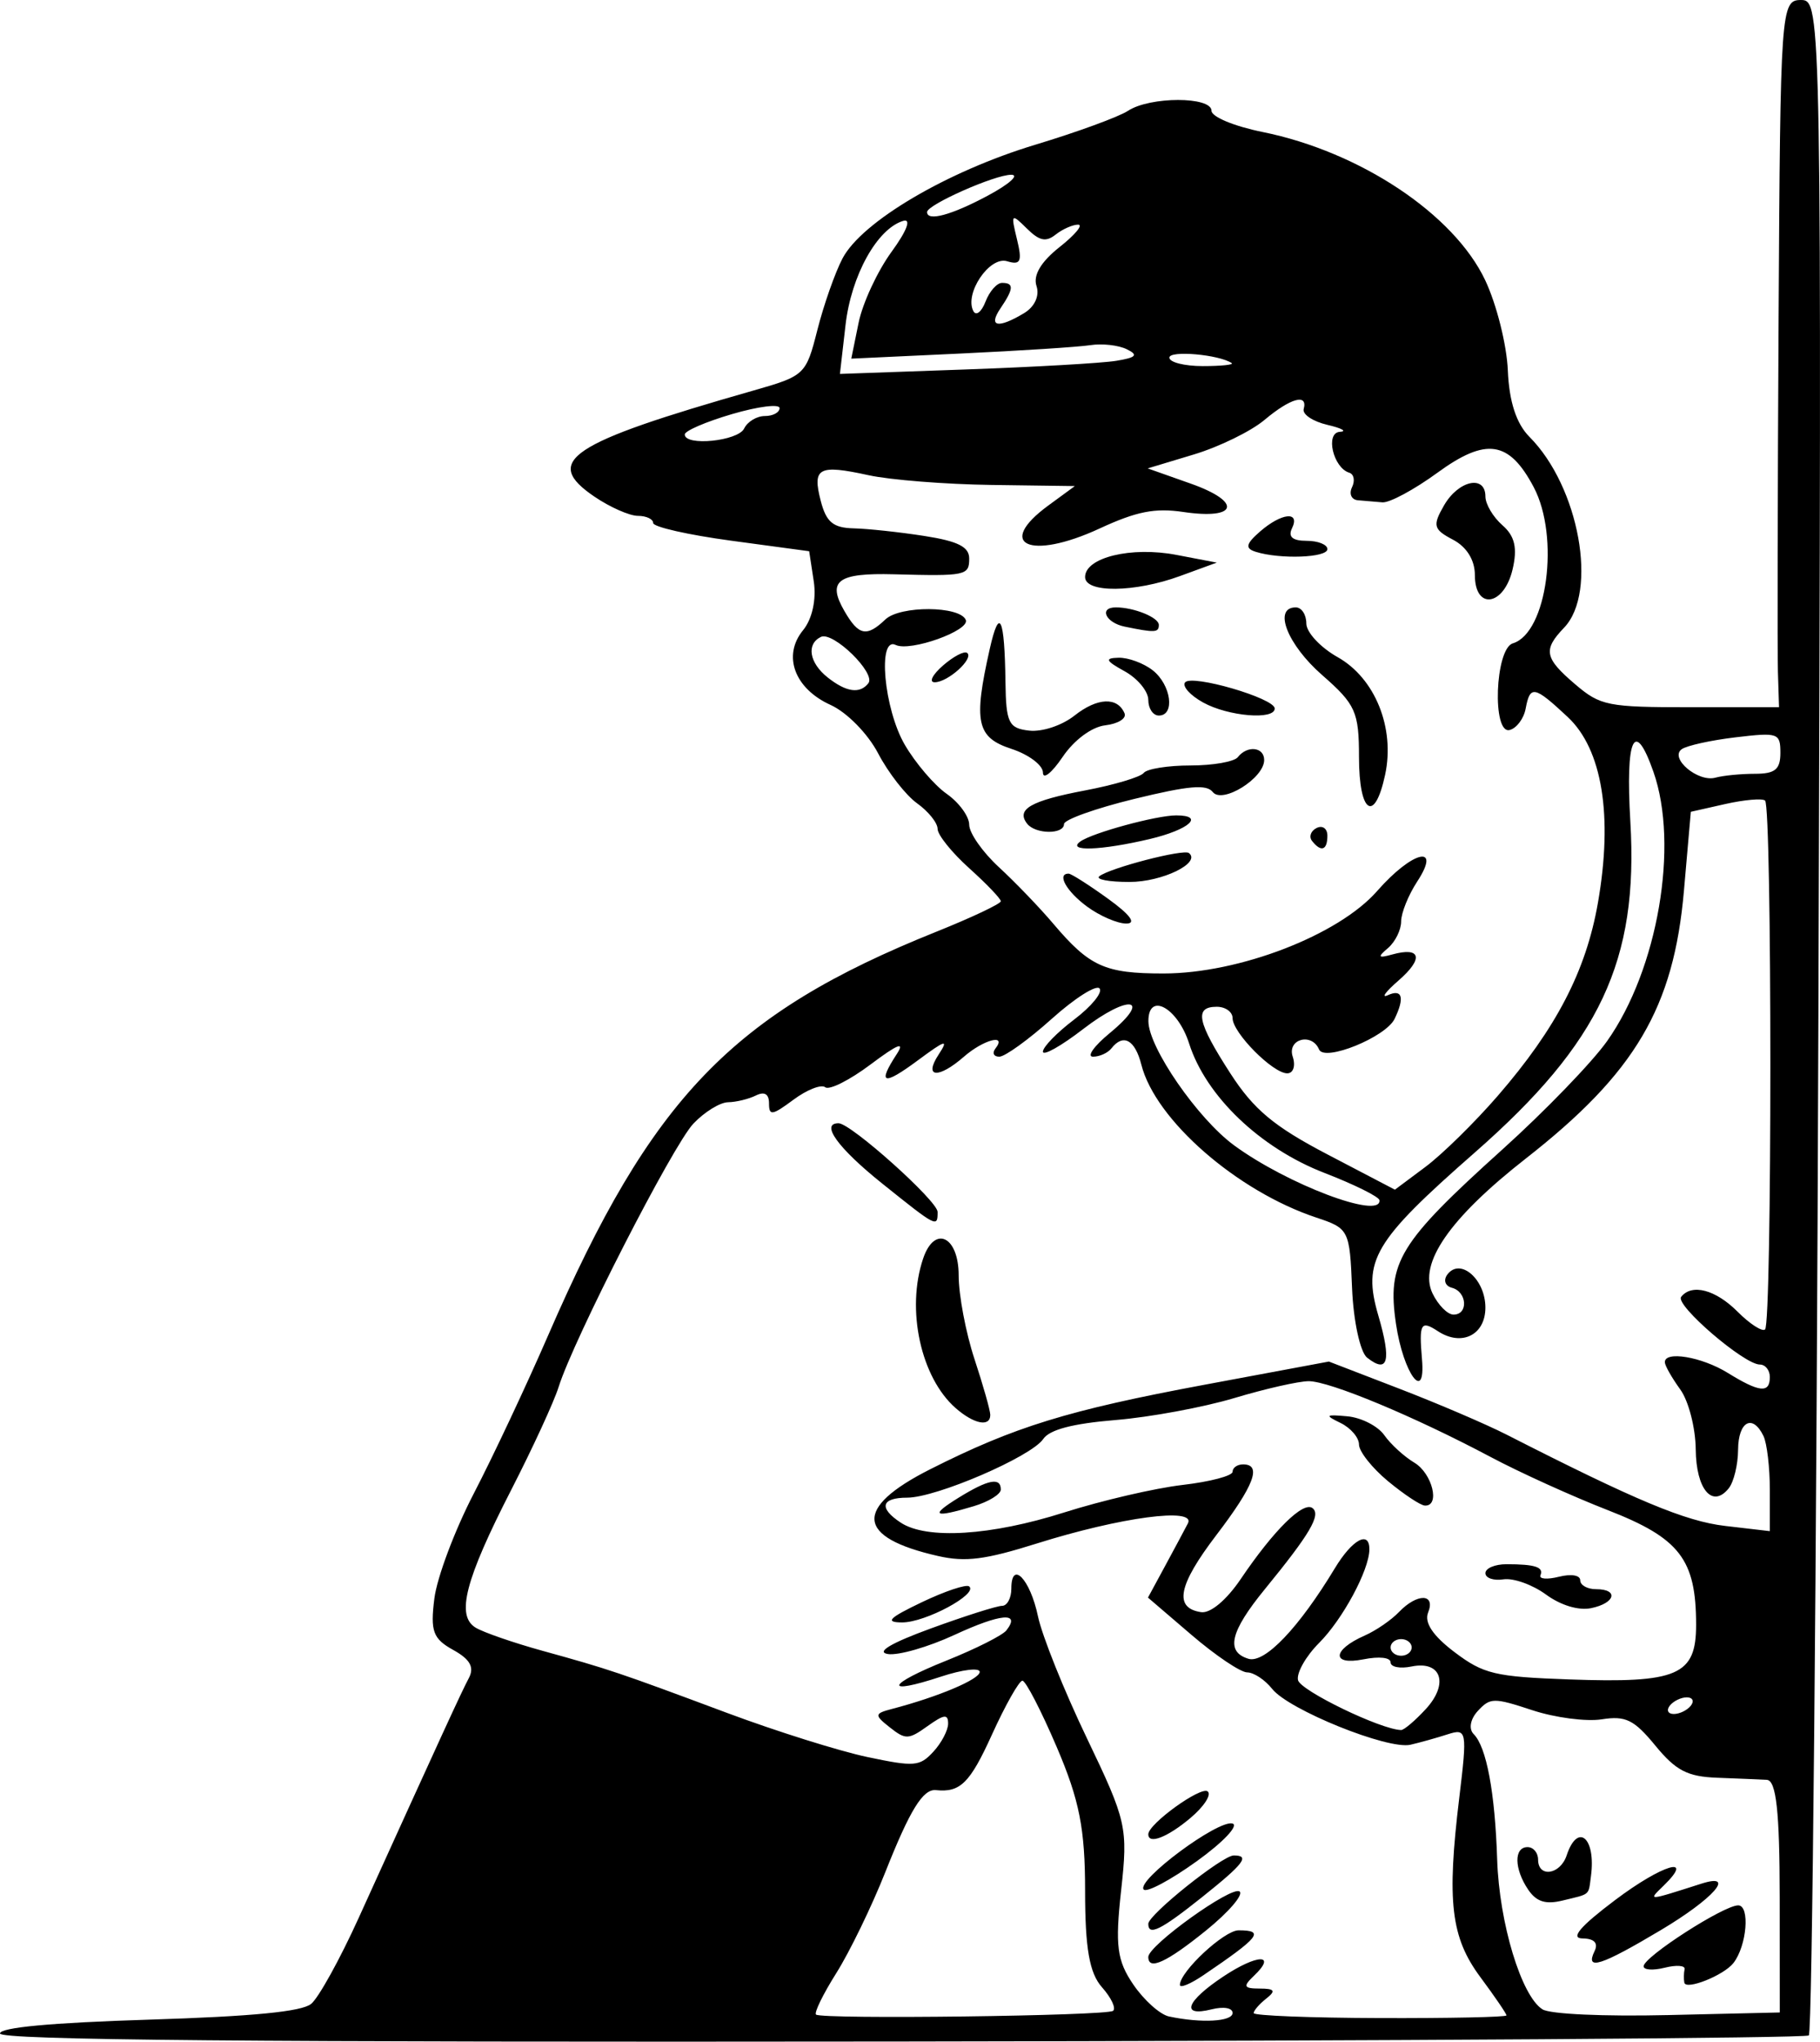 <?xml version="1.0" encoding="UTF-8" standalone="no"?>
<svg
   xmlns:dc="http://purl.org/dc/elements/1.1/"
   xmlns:cc="http://creativecommons.org/ns#"
   xmlns:rdf="http://www.w3.org/1999/02/22-rdf-syntax-ns#"
   xmlns:svg="http://www.w3.org/2000/svg"
   xmlns="http://www.w3.org/2000/svg"
   version="1.1"
   id="svg9718"
   viewBox="0 0 809.903 908.239"
   height="256.325mm"
   width="228.573mm">
  <defs
     id="defs9720" />
  <g
     transform="translate(405.286,-9.219)"
     id="layer1">
    <path
       id="path10277"
       d="m -405.286,913.819 c 2e-4,-2.679 22.713,-4.787 66.219,-6.147 46.294,-1.447 68.035,-3.561 72.254,-7.027 3.32,-2.726 12.841,-19.947 21.157,-38.269 36.89,-81.267 45.658,-100.35 49,-106.649 2.554,-4.812 0.581,-8.362 -6.965,-12.535 -8.989,-4.971 -10.212,-8.316 -8.368,-22.897 1.188,-9.392 9.082,-30.4 17.544,-46.686 8.461,-16.286 23.345,-47.932 33.075,-70.325 45.988,-105.843 81.829,-143.103 172.746,-179.579 15.784,-6.333 28.699,-12.437 28.699,-13.564 0,-1.127 -6.329,-7.741 -14.064,-14.697 -7.735,-6.956 -14.064,-14.829 -14.064,-17.496 0,-2.667 -4.101,-7.78 -9.114,-11.362 -5.013,-3.582 -12.815,-13.576 -17.338,-22.21 -4.623,-8.824 -13.901,-18.27 -21.19,-21.573 -16.065,-7.279 -21.463,-21.958 -12.22,-33.234 4.068,-4.963 5.982,-13.697 4.76,-21.717 l -2.044,-13.416 -34.716,-4.688 c -19.094,-2.579 -34.716,-6.118 -34.716,-7.866 0,-1.748 -3.047,-3.178 -6.771,-3.178 -3.724,0 -12.433,-3.845 -19.353,-8.545 -23.306,-15.828 -11.419,-23.766 70.636,-47.174 23.003,-6.562 23.508,-7.039 28.57,-26.991 2.834,-11.171 7.863,-25.475 11.174,-31.787 8.596,-16.384 46.525,-38.746 85.866,-50.623 18.594,-5.614 37.137,-12.398 41.208,-15.076 9.741,-6.409 37.135,-6.422 37.135,-0.018 0,2.702 10.066,6.889 22.716,9.449 43.418,8.786 85.154,36.546 99.059,65.889 5.082,10.724 9.626,28.822 10.098,40.217 0.572,13.819 3.777,23.648 9.625,29.518 22.104,22.187 30.602,69.025 15.401,84.892 -9.46,9.874 -8.733,13.524 5.027,25.24 11.159,9.502 14.391,10.141 51.269,10.141 l 39.359,0 -0.494,-15.731 c -0.272,-8.652 -0.137,-79.44 0.3,-157.306 0.774,-138.019 1.025,-141.576 9.998,-141.576 9.106,0 9.189,4.865 7.713,451.641 -0.821,248.403 -2.738,452.625 -4.261,453.828 -1.523,1.203 -183.256,2.416 -403.851,2.697 -289.316,0.368 -401.082,-0.626 -401.082,-3.567 z M 90.034,903.746 c 1.412,-1.115 -0.812,-5.836 -4.943,-10.493 -5.582,-6.292 -7.51,-17.308 -7.51,-42.904 0,-27.609 -2.502,-40.29 -12.617,-63.95 -6.94,-16.231 -13.815,-29.512 -15.278,-29.512 -1.463,0 -7.578,10.826 -13.589,24.059 -9.756,21.478 -14.065,25.743 -24.87,24.615 -5.775,-0.603 -11.538,8.719 -22.537,36.457 -6.054,15.268 -15.861,35.469 -21.792,44.891 -5.931,9.422 -10,17.75 -9.043,18.507 2.761,2.182 129.327,0.582 132.18,-1.67 z m 53.179,0.946 c 0,-2.266 -3.997,-2.949 -9.376,-1.601 -13.913,3.486 -11.367,-3.571 5.277,-14.628 15.131,-10.052 24.04,-10.227 13.569,-0.267 -4.944,4.703 -4.51,5.641 2.614,5.641 6.645,0 7.293,0.987 2.918,4.442 -3.094,2.443 -5.619,5.358 -5.612,6.477 0.009,1.12 25.323,2.115 56.256,2.211 30.933,0.096 56.242,-0.44 56.242,-1.192 0,-0.752 -5.223,-8.403 -11.606,-17.003 -13.136,-17.697 -15.008,-33.567 -9.41,-79.765 3.611,-29.801 3.385,-31.035 -5.184,-28.265 -4.928,1.593 -12.378,3.677 -16.555,4.632 -10.033,2.294 -54.145,-15.525 -61.523,-24.852 -3.191,-4.034 -8.19,-7.335 -11.109,-7.335 -2.919,0 -14.047,-7.486 -24.73,-16.636 l -19.423,-16.636 7.531,-13.9 c 4.142,-7.645 8.745,-16.239 10.229,-19.098 3.782,-7.288 -29.919,-2.805 -67.316,8.954 -22.893,7.199 -31.645,8.308 -43.819,5.551 -36.555,-8.277 -37.762,-21.31 -3.574,-38.577 37.516,-18.948 61.353,-26.293 122.04,-37.606 l 55.417,-10.331 31.311,12.061 c 17.221,6.634 38.695,15.825 47.719,20.426 57.644,29.387 79.634,38.572 97.276,40.631 l 19.924,2.326 0,-18.248 c 0,-10.036 -1.28,-20.882 -2.846,-24.102 -4.838,-9.955 -11.215,-6.467 -11.29,6.175 -0.037,6.616 -1.913,14.325 -4.164,17.13 -7.26,9.05 -14.512,0.482 -14.683,-17.349 -0.091,-9.549 -3.181,-21.527 -6.866,-26.616 -3.685,-5.089 -6.775,-10.503 -6.866,-12.029 -0.318,-5.316 16.321,-2.562 27.962,4.627 14.16,8.745 18.752,9.198 18.752,1.851 0,-3.054 -2.008,-5.552 -4.462,-5.552 -6.993,0 -37.82,-26.501 -35.007,-30.095 4.716,-6.025 15.328,-3.238 25.13,6.601 5.38,5.4 10.873,8.957 12.206,7.905 3.151,-2.488 3.154,-232.827 0.003,-235.315 -1.319,-1.041 -9.29,-0.338 -17.714,1.562 l -15.316,3.456 -3.057,35.037 c -4.546,52.109 -21.644,81.077 -70.344,119.181 -33.937,26.553 -47.929,46.767 -41.546,60.02 2.5,5.192 6.708,9.441 9.35,9.441 6.664,0 6.056,-10.158 -0.714,-11.939 -3.086,-0.812 -3.935,-3.474 -1.927,-6.04 5.784,-7.389 16.821,2.353 16.821,14.848 0,12.199 -10.56,17.438 -21.156,10.495 -7.588,-4.972 -8.426,-3.491 -7.06,12.486 1.704,19.944 -8.331,6.31 -11.569,-15.718 -4.03,-27.415 1.228,-36.025 47.437,-77.68 18.904,-17.041 39.83,-38.693 46.502,-48.117 22.59,-31.907 32.095,-87.187 20.608,-119.846 -8.431,-23.97 -12.47,-15.225 -10.257,22.208 3.66,61.9 -13.441,98.289 -69.144,147.128 -45.175,39.608 -50.178,48.064 -42.987,72.66 5.888,20.139 4.306,26.016 -5.019,18.653 -3.085,-2.436 -6.094,-16.343 -6.688,-30.905 -1.055,-25.892 -1.406,-26.586 -15.86,-31.384 -35.325,-11.727 -71.683,-43.463 -77.897,-67.994 -2.825,-11.154 -8.068,-14.022 -13.334,-7.296 -1.594,2.036 -5.277,3.701 -8.186,3.701 -2.909,0 0.41,-4.696 7.374,-10.435 19.293,-15.899 8.613,-17.57 -11.785,-1.843 -9.831,7.58 -17.875,12.089 -17.875,10.021 0,-2.068 6.254,-8.491 13.897,-14.272 7.644,-5.782 12.737,-11.995 11.318,-13.808 -1.419,-1.812 -11.016,4.272 -21.328,13.521 -10.312,9.249 -20.803,16.816 -23.315,16.816 -2.511,0 -3.262,-1.666 -1.669,-3.701 5.217,-6.665 -5.378,-3.877 -14.064,3.701 -11.397,9.943 -18.046,9.397 -11.277,-0.925 4.614,-7.037 3.187,-6.643 -9.211,2.543 -15.437,11.438 -18.153,10.633 -9.396,-2.786 3.772,-5.78 0.452,-4.465 -11.65,4.617 -9.309,6.986 -18.383,11.551 -20.164,10.145 -1.781,-1.406 -8.142,1.08 -14.134,5.525 -9.525,7.065 -10.896,7.275 -10.896,1.666 0,-4.21 -2.015,-5.42 -5.86,-3.519 -3.223,1.593 -8.789,2.941 -12.368,2.994 -3.58,0.054 -10.527,4.339 -15.438,9.522 -9.17,9.678 -53.312,95.929 -59.988,117.215 -2.052,6.544 -11.512,27.071 -21.022,45.616 -20.576,40.126 -24.697,56.059 -15.875,61.389 3.475,2.1 16.867,6.732 29.759,10.294 29.663,8.196 33.774,9.579 82.04,27.599 21.916,8.182 50.066,17.028 62.554,19.658 20.918,4.405 23.226,4.22 29.3,-2.339 3.627,-3.916 6.594,-9.558 6.594,-12.538 0,-4.37 -1.774,-4.151 -9.17,1.134 -8.449,6.037 -9.767,6.081 -16.756,0.563 -6.989,-5.518 -6.913,-6.165 0.966,-8.226 20.543,-5.372 39.024,-13.173 39.024,-16.472 0,-1.968 -7.708,-1.035 -17.128,2.073 -26.029,8.587 -24.434,3.6 2.266,-7.082 12.966,-5.187 24.99,-11.24 26.72,-13.45 6.517,-8.325 -2.456,-7.551 -23.079,1.992 -11.733,5.429 -25.084,9.263 -29.668,8.521 -5.393,-0.874 1.38,-4.896 19.188,-11.395 15.137,-5.525 29.377,-10.045 31.644,-10.045 2.267,0 4.122,-3.429 4.122,-7.621 0,-12.974 8.381,-4.3 11.852,12.267 1.811,8.641 11.604,33.041 21.763,54.222 17.691,36.886 18.335,39.744 15.244,67.717 -2.715,24.574 -1.857,31.214 5.412,41.871 4.751,6.966 11.888,13.36 15.86,14.208 14.395,3.076 28.317,2.315 28.317,-1.549 z m -23.44,-12.486 c 0,-5.921 19.737,-24.278 26.103,-24.278 11.763,0 9.434,2.968 -15.701,20.006 -5.721,3.878 -10.402,5.801 -10.402,4.273 z m -14.064,-12.423 c 0,-5.173 37.196,-31.839 40.63,-29.128 1.814,1.432 -4.905,9.235 -14.929,17.341 -17.611,14.239 -25.7,17.949 -25.7,11.787 z m 0,-14.739 c 0,-4.043 32.985,-30.428 38.039,-30.428 7.347,0 4.534,3.686 -14.231,18.651 -18.261,14.562 -23.808,17.306 -23.808,11.777 z m -2.081,-15.287 c -3.227,-4.123 33.038,-31.053 39.52,-29.347 3.013,0.793 -4.147,8.358 -15.911,16.811 -11.765,8.453 -22.388,14.094 -23.609,12.535 z m 2.081,-24.556 c 0,-4.599 23.377,-21.48 26.419,-19.078 1.82,1.437 -1.638,6.77 -7.684,11.851 -10.252,8.616 -18.735,11.888 -18.735,7.227 z M 4.888,721.993 c 10.298,-4.921 19.792,-8.101 21.096,-7.065 4.202,3.335 -19.429,16.052 -29.792,16.032 -7.863,-0.015 -5.986,-1.951 8.695,-8.967 z M 20.033,635.663 C 4.454,622.072 -2.161,591.694 5.527,569.046 c 5.088,-14.989 15.797,-9.871 15.797,7.55 0,8.733 3.164,25.47 7.032,37.194 3.868,11.724 7.032,22.9 7.032,24.836 0,5.528 -7.22,4.134 -15.355,-2.963 z M -12.84,535.607 c -19.585,-15.699 -27.534,-26.707 -19.283,-26.707 5.463,0 44.072,34.562 44.072,39.453 0,7.036 -0.31,6.876 -24.788,-12.745 z M 386.687,852.887 c -0.023,-37.806 -1.551,-51.668 -5.724,-51.901 -3.132,-0.175 -13.045,-0.592 -22.03,-0.925 -13.286,-0.493 -18.436,-3.162 -27.584,-14.295 -9.486,-11.544 -13.22,-13.377 -23.837,-11.7 -6.924,1.093 -20.84,-0.734 -30.924,-4.06 -17.12,-5.648 -18.724,-5.628 -24.207,0.293 -3.388,3.658 -4.182,8.035 -1.875,10.346 5.703,5.714 9.479,25.883 10.451,55.824 0.917,28.23 10.768,60.757 20.179,66.624 3.4,2.119 27.23,3.205 55.76,2.54 l 49.822,-1.161 -0.028,-51.583 z m -42.445,38.305 c -0.305,-1.598 -0.252,-4.281 0.118,-5.961 0.37,-1.68 -3.599,-1.984 -8.821,-0.676 -5.222,1.308 -9.456,1.018 -9.409,-0.646 0.118,-4.224 35.629,-27.084 42.074,-27.084 5.355,0 3.869,18.016 -2.117,25.663 -4.298,5.491 -21.174,12.216 -21.844,8.705 z m -39.942,-14.01 c 1.747,-3.594 -0.143,-5.582 -5.358,-5.638 -5.57,-0.059 -1.099,-5.326 14.48,-17.06 21.158,-15.935 35.864,-20.252 21.495,-6.309 -6.92,6.715 -7.306,6.738 16.912,-1 15.647,-4.999 5.513,6.614 -18.006,20.633 -26.807,15.979 -33.815,18.205 -29.523,9.373 z m -29.538,-27.339 c -6.272,-9.252 -6.418,-18.928 -0.285,-18.928 2.578,0 4.688,2.498 4.688,5.552 0,8.188 9.856,6.752 12.706,-1.851 4.927,-14.875 13.124,-7.862 10.816,9.253 -1.181,8.761 0.014,7.743 -12.688,10.822 -7.509,1.821 -11.597,0.52 -15.236,-4.849 z m -45.587,-80.312 c 10.415,-11.29 6.943,-21.7 -6.323,-18.961 -5.126,1.058 -9.319,0.234 -9.319,-1.832 0,-2.196 -5.059,-2.754 -12.179,-1.343 -14.262,2.826 -13.818,-4.235 0.666,-10.6 4.964,-2.181 11.814,-6.881 15.223,-10.443 8.099,-8.466 16.418,-8.33 12.985,0.211 -1.79,4.452 2.119,10.325 11.689,17.564 12.96,9.803 17.992,11.005 51.026,12.19 48.356,1.734 56.542,-1.781 56.542,-24.28 0,-29.129 -7.26,-38.554 -39.301,-51.026 -15.691,-6.107 -39.109,-16.726 -52.042,-23.597 -34.012,-18.072 -71.694,-33.773 -81.047,-33.771 -4.454,10e-4 -19.322,3.37 -33.041,7.487 -13.718,4.117 -37.543,8.525 -52.944,9.796 -19.063,1.573 -29.328,4.267 -32.156,8.439 -5.339,7.877 -47.6,26.095 -60.533,26.095 -11.623,0 -12.802,4.604 -2.848,11.126 11.556,7.572 40.165,5.791 72.631,-4.522 16.76,-5.324 40.493,-10.842 52.74,-12.263 12.247,-1.421 22.268,-4.06 22.268,-5.865 0,-1.805 2.11,-3.281 4.688,-3.281 8.477,0 4.931,9.37 -11.898,31.435 -17.034,22.334 -19.042,32.464 -6.801,34.299 4.151,0.622 11.307,-5.359 17.663,-14.763 14.709,-21.764 27.859,-34.728 31.948,-31.5 3.826,3.021 -1.176,11.509 -21.243,36.048 -15.436,18.876 -17.552,27.851 -7.298,30.957 7.222,2.188 22.441,-13.753 38.473,-40.298 7.76,-12.847 15.474,-16.991 15.341,-8.241 -0.14,9.204 -11.882,30.98 -22.376,41.498 -5.899,5.913 -10.119,13.361 -9.376,16.55 1.094,4.698 36.978,22.048 45.887,22.186 1.289,0.018 6.219,-4.164 10.954,-9.297 z m 53.49,-50.985 c -5.991,-4.384 -14.504,-7.422 -18.917,-6.751 -4.413,0.671 -8.023,-0.568 -8.023,-2.753 0,-2.185 4.219,-3.973 9.376,-3.973 12.709,0 16.65,1.279 15.118,4.906 -0.709,1.68 2.982,1.984 8.204,0.676 5.485,-1.375 9.494,-0.711 9.494,1.572 0,2.173 3.164,3.951 7.032,3.951 10.223,0 8.62,6.212 -2.179,8.441 -5.572,1.15 -13.516,-1.248 -20.105,-6.069 z M 21.324,675.459 c 13.161,-8.128 18.752,-9.204 18.752,-3.61 0,2.086 -5.411,5.417 -12.025,7.403 -17.883,5.368 -19.806,4.284 -6.727,-3.793 z m 191.037,-7.345 c -7.091,-5.879 -12.892,-13.212 -12.892,-16.294 0,-3.082 -3.692,-7.397 -8.204,-9.589 -7.163,-3.479 -6.778,-3.855 3.037,-2.96 6.183,0.564 13.566,4.331 16.408,8.371 2.842,4.04 8.859,9.548 13.371,12.239 8.033,4.791 11.631,19.452 4.688,19.1 -1.934,-0.098 -9.317,-4.989 -16.408,-10.868 z m 134.781,99.878 c 1.594,-2.036 0.788,-3.701 -1.791,-3.701 -2.578,0 -5.992,1.666 -7.585,3.701 -1.594,2.036 -0.788,3.701 1.791,3.701 2.578,0 5.992,-1.666 7.585,-3.701 z M 222.909,742.083 c 0,-2.036 -2.11,-3.701 -4.688,-3.701 -2.578,0 -4.688,1.666 -4.688,3.701 0,2.036 2.11,3.701 4.688,3.701 2.578,0 4.688,-1.666 4.688,-3.701 z M 208.57,543.137 c -0.151,-1.527 -11.168,-6.99 -24.481,-12.141 -28.615,-11.07 -52.745,-34.144 -60.221,-57.584 -5.098,-15.983 -18.207,-23.115 -18.114,-9.853 0.083,11.643 21.897,43.234 38.056,55.112 23.63,17.369 65.628,33.236 64.759,24.467 z m 52.749,-46.544 c 25.969,-29.984 39.19,-55.48 44.479,-85.778 6.746,-38.644 1.927,-68.275 -13.438,-82.625 -14.911,-13.927 -16.758,-14.294 -18.729,-3.721 -0.824,4.421 -4.019,8.693 -7.099,9.494 -7.908,2.055 -6.524,-36.148 1.396,-38.547 15.264,-4.625 20.982,-47.395 9.29,-69.488 -10.952,-20.695 -21.174,-22.214 -42.898,-6.377 -10.261,7.48 -21.245,13.392 -24.409,13.138 -3.164,-0.255 -8.089,-0.671 -10.943,-0.925 -2.854,-0.255 -4.028,-2.853 -2.607,-5.776 1.42,-2.922 0.87,-5.837 -1.223,-6.477 -7.19,-2.2 -10.781,-17.796 -4.188,-18.189 3.397,-0.203 0.902,-1.6 -5.544,-3.104 -6.446,-1.504 -11.193,-4.669 -10.548,-7.034 1.926,-7.064 -5.857,-4.898 -17.469,4.861 -5.995,5.038 -20.137,11.945 -31.427,15.35 l -20.528,6.19 19.218,6.793 c 23.005,8.132 20.849,16.183 -3.372,12.595 -12.641,-1.872 -20.781,-0.263 -37.281,7.371 -30.916,14.305 -46.637,7.212 -22.76,-10.268 l 11.786,-8.628 -37.123,-0.503 c -20.418,-0.277 -45.037,-2.229 -54.71,-4.337 -22.248,-4.85 -25.072,-3.333 -21.251,11.419 2.452,9.464 5.505,12.012 14.66,12.231 6.36,0.152 20.529,1.676 31.488,3.387 14.943,2.333 19.924,4.843 19.924,10.04 0,7.562 -1.437,7.863 -33.512,7.004 -25.002,-0.669 -29.799,2.878 -22.051,16.304 6.359,11.019 9.888,11.752 18.258,3.79 6.563,-6.243 33.172,-6.088 35.78,0.208 1.956,4.722 -24.768,14.268 -31.182,11.138 -8.186,-3.994 -5.248,28.429 4.019,44.362 4.736,8.143 13.128,17.978 18.649,21.856 5.521,3.878 10.038,10.066 10.038,13.751 0,3.685 5.936,12.171 13.191,18.858 7.255,6.687 18.13,17.988 24.167,25.113 16.239,19.166 22.965,22.208 49.094,22.205 33.683,-0.004 77.871,-17.044 95.062,-36.658 15.755,-17.976 28.888,-21.094 17.847,-4.237 -3.934,6.006 -7.152,14.001 -7.152,17.766 0,3.765 -2.637,9.09 -5.86,11.833 -4.769,4.058 -4.418,4.588 1.886,2.846 12.796,-3.536 14.104,1.773 2.845,11.552 -5.825,5.06 -7.954,8 -4.731,6.533 6.383,-2.904 7.517,1.158 2.948,10.56 -3.965,8.157 -31.242,19.205 -33.604,13.61 -3.237,-7.667 -14.32,-4.63 -11.722,3.212 1.349,4.071 0.249,7.403 -2.443,7.403 -6.419,0 -24.327,-18.078 -24.327,-24.558 0,-2.779 -3.164,-5.053 -7.032,-5.053 -10.134,0 -8.754,6.736 6.08,29.684 10.367,16.038 19.401,23.57 43.15,35.983 l 30.037,15.699 13.599,-10.147 c 7.479,-5.581 22.002,-19.849 32.272,-31.707 z M 78.464,412.521 c -9.201,-6.768 -13.619,-14.661 -8.205,-14.661 1.13,0 8.984,4.997 17.453,11.104 9.937,7.166 12.847,11.104 8.205,11.104 -3.956,0 -11.81,-3.396 -17.453,-7.547 z m 5.454,-13.496 c 4.692,-3.704 37.488,-12.213 39.859,-10.341 5.571,4.398 -11.849,12.877 -26.456,12.877 -9.138,0 -15.17,-1.141 -13.403,-2.537 z M 75.471,383.56 c 5.384,-3.864 33.843,-11.609 42.657,-11.609 12.897,0 5.759,6.367 -11.791,10.518 -21.566,5.101 -37.225,5.655 -30.866,1.091 z m 103.102,-0.249 c -1.483,-1.895 -0.553,-4.492 2.067,-5.77 2.62,-1.279 4.764,0.272 4.764,3.446 0,6.501 -2.813,7.459 -6.832,2.325 z M 51.796,375.652 c -5.026,-6.421 1.599,-10.224 25.784,-14.805 12.908,-2.445 24.642,-5.943 26.075,-7.775 1.433,-1.831 10.796,-3.329 20.805,-3.329 10.009,0 19.503,-1.666 21.096,-3.701 4.197,-5.361 11.72,-4.542 11.72,1.277 0,8.106 -18.626,19.678 -22.895,14.224 -2.753,-3.516 -10.744,-2.812 -34.874,3.072 -17.217,4.198 -31.303,9.232 -31.303,11.186 0,4.693 -12.708,4.578 -16.408,-0.149 z M 199.469,346.052 c 0,-20.17 -1.499,-23.507 -16.408,-36.537 -15.517,-13.56 -21.956,-30.098 -11.72,-30.098 2.578,0 4.688,3.218 4.688,7.151 0,3.933 6.276,10.679 13.947,14.991 16.652,9.362 25.582,31.47 21.124,52.301 -4.678,21.859 -11.631,17.191 -11.631,-7.809 z m -140.641,6.858 c 0,-3.284 -6.329,-8.04 -14.064,-10.57 -15.46,-5.056 -16.943,-11.903 -9.615,-44.416 4.317,-19.155 6.613,-14.3 7,14.805 0.24,18.044 1.437,20.488 10.531,21.51 5.79,0.651 14.598,-2.272 20.217,-6.709 10.131,-7.998 19.109,-8.392 22.241,-0.976 0.954,2.26 -2.896,4.655 -8.557,5.321 -6.054,0.712 -13.887,6.521 -19.022,14.108 -4.801,7.093 -8.73,10.21 -8.73,6.926 z m 46.88,-32.326 c 0,-3.823 -4.747,-9.565 -10.548,-12.761 -8.461,-4.66 -8.991,-5.848 -2.679,-6.003 4.328,-0.107 11.184,2.423 15.236,5.622 8.181,6.459 9.998,20.093 2.679,20.093 -2.578,0 -4.688,-3.128 -4.688,-6.951 z m 24.405,1.146 c -5.774,-3.193 -9.392,-7.218 -8.04,-8.945 2.91,-3.718 39.892,7.045 39.892,11.61 0,5.243 -20.68,3.513 -31.851,-2.665 z M 14.318,305.304 c 4.681,-4.084 9.528,-6.623 10.771,-5.641 3.15,2.487 -8.543,13.067 -14.441,13.067 -2.662,0 -1.011,-3.341 3.671,-7.425 z m 80.842,-17.334 c -8.456,-1.745 -11.56,-8.553 -3.899,-8.553 8.112,0 19.136,4.493 19.136,7.799 0,3.455 -1.731,3.54 -15.236,0.754 z m 155.877,-22.906 c 0,-6.694 -3.635,-12.558 -9.781,-15.78 -8.691,-4.556 -9.13,-6.256 -3.936,-15.257 6.434,-11.149 18.405,-13.714 18.405,-3.943 0,3.402 3.415,9.165 7.589,12.807 5.524,4.819 6.742,10.187 4.476,19.723 -3.859,16.24 -16.753,18.125 -16.753,2.45 z m -173.457,0.857 c 0,-8.707 20.547,-13.698 40.606,-9.862 l 17.994,3.44 -16.408,5.996 c -20.129,7.355 -42.192,7.578 -42.192,0.427 z m 75.894,-11.238 c -4.776,-1.509 -4.353,-3.507 1.899,-8.961 9.611,-8.385 18.057,-9.253 14.273,-1.467 -1.835,3.776 0.253,5.552 6.53,5.552 5.076,0 9.229,1.666 9.229,3.701 0,3.825 -21.09,4.6 -31.931,1.175 z m 222.179,98.761 c 8.981,0 11.337,-1.932 11.337,-9.297 0,-8.842 -0.976,-9.181 -19.924,-6.929 -10.958,1.302 -21.753,3.682 -23.988,5.288 -5.563,3.998 7.235,14.803 14.996,12.661 3.434,-0.948 11.345,-1.723 17.58,-1.723 z M -18.864,313.164 c 3.495,-4.464 -15.751,-23.234 -21.131,-20.609 -6.572,3.207 -5.156,11.576 3.054,18.059 8.28,6.537 14.292,7.385 18.077,2.55 z M -74.132,199.839 c 1.484,-3.054 5.637,-5.552 9.229,-5.552 3.592,0 6.53,-1.586 6.53,-3.524 0,-1.938 -9.493,-0.746 -21.096,2.649 -11.603,3.395 -21.096,7.479 -21.096,9.076 0,5.349 23.7,2.974 26.433,-2.649 z M 91.4,169.739 c 8.972,-1.462 10.003,-2.589 4.727,-5.163 -3.712,-1.811 -10.985,-2.63 -16.164,-1.819 -5.178,0.811 -31.243,2.494 -57.921,3.741 l -48.506,2.267 3.248,-15.925 c 1.786,-8.759 8.384,-22.971 14.661,-31.583 6.875,-9.432 8.928,-14.905 5.162,-13.764 -11.588,3.511 -23.101,24.294 -25.623,46.253 l -2.506,21.816 55.723,-1.977 c 30.648,-1.087 60.887,-2.818 67.198,-3.847 z m 51.422,1.01 c -5.6,-3.813 -27.737,-5.761 -27.737,-2.442 0,2.075 6.68,3.772 14.845,3.772 8.165,0 13.966,-0.599 12.892,-1.33 z M 50.4,148.549 c 4.758,-2.855 7.002,-7.738 5.559,-12.095 -1.582,-4.775 1.967,-10.771 10.24,-17.303 6.963,-5.498 10.685,-9.996 8.271,-9.996 -2.414,0 -6.913,1.992 -9.998,4.428 -4.352,3.436 -7.236,2.814 -12.879,-2.776 -6.868,-6.805 -7.108,-6.538 -4.334,4.822 2.424,9.928 1.656,11.638 -4.402,9.802 -7.812,-2.367 -19.142,14.451 -14.97,22.223 1.2,2.236 3.625,0.318 5.389,-4.262 1.763,-4.58 5.07,-8.328 7.348,-8.328 5.387,0 5.225,2.589 -0.712,11.347 -5.56,8.202 -1.127,9.105 10.488,2.137 z M 34.381,96.201 c 9.486,-5.089 14.121,-9.247 10.299,-9.239 -7.346,0.015 -37.42,13.346 -37.42,16.588 0,4.311 10.888,1.361 27.121,-7.348 z"
       style="fill:#000000" />
  </g>
</svg>
